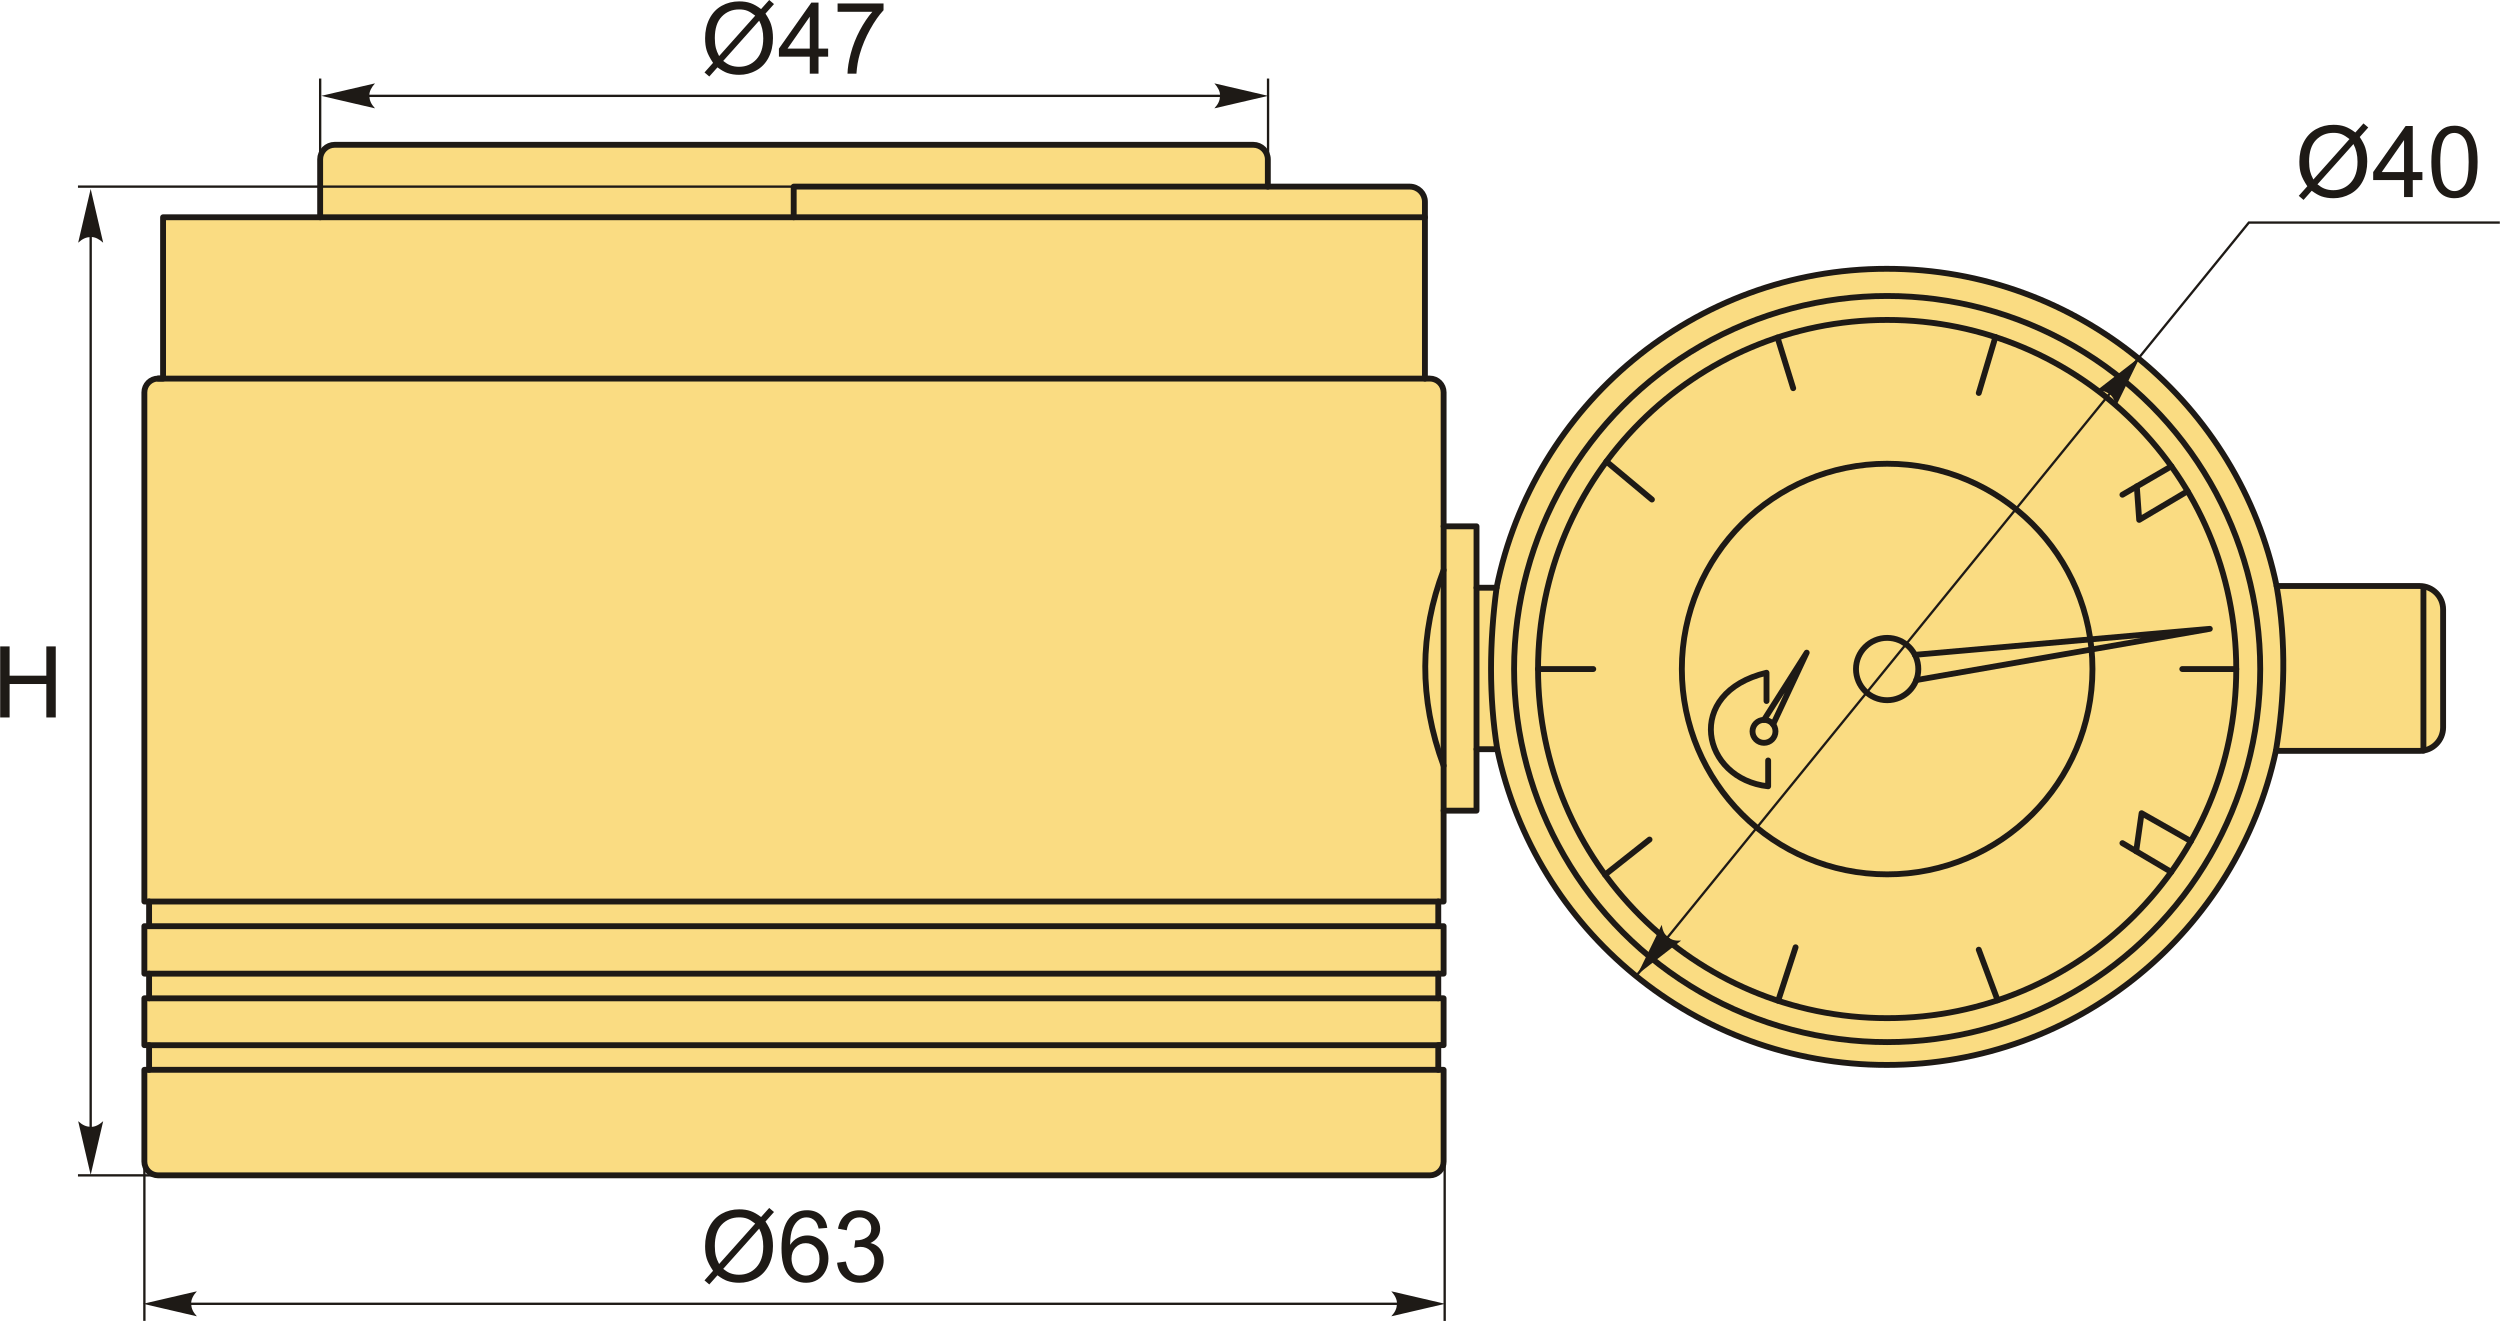 <?xml version="1.0" encoding="UTF-8"?>
<!DOCTYPE svg PUBLIC "-//W3C//DTD SVG 1.1//EN" "http://www.w3.org/Graphics/SVG/1.1/DTD/svg11.dtd">
<!-- Creator: CorelDRAW 2018 (64-Bit) -->
<svg xmlns="http://www.w3.org/2000/svg" xml:space="preserve" width="2519px" height="1331px" version="1.1" style="shape-rendering:geometricPrecision; text-rendering:geometricPrecision; image-rendering:optimizeQuality; fill-rule:evenodd; clip-rule:evenodd"
viewBox="0 0 2433.8 1286.17"
 xmlns:xlink="http://www.w3.org/1999/xlink">
 <defs>
  <style type="text/css">
   <![CDATA[
    .str1 {stroke:#1E1A16;stroke-width:2.28;stroke-miterlimit:22.926}
    .str0 {stroke:#1E1A16;stroke-width:5.71;stroke-linecap:round;stroke-linejoin:round;stroke-miterlimit:22.926}
    .fil1 {fill:none}
    .fil0 {fill:#FADC82}
    .fil3 {fill:#1E1A16;fill-rule:nonzero}
    .fil2 {fill:#1E1A16;fill-rule:nonzero}
   ]]>
  </style>
 </defs>
 <g id="Layer_x0020_1">
  <g id="_2149665396960">
   <g>
    <path class="fil0 str0" d="M325.7 141l894.42 0c7.79,0 14.15,6.37 14.15,14.15l0 26.56 138.15 0c8.14,0 14.8,6.66 14.8,14.8l0 15.05 0 157.04 4.78 0c7.38,0 13.42,6.05 13.42,13.43l0 130.44 32.04 0 0 59.82 19.52 0c35.72,-177.16 192.24,-310.56 379.92,-310.56 187.08,0 343.2,132.55 379.57,308.86l139.3 0c12.56,0 22.83,10.27 22.83,22.82l0 114.88c0,12.55 -10.27,22.82 -22.83,22.82l-139.97 0c-37.55,174.77 -192.91,305.78 -378.9,305.78 -186.57,0 -342.33,-131.83 -379.26,-307.41l-20.18 0 0 59.81 -32.04 0 0 88.49 -5.19 0 0 24 5.19 0 0 46.22 -5.19 0 0 24.01 5.19 0 0 45.63 -5.19 0 0 24.01 5.19 0 0 89.32c0,7.39 -6.04,13.43 -13.42,13.43l-1238.17 0c-7.39,0 -13.43,-6.04 -13.43,-13.43l0 -89.32 4.6 0 0 -24.01 -4.6 0 0 -45.63 4.6 0 0 -24.01 -4.6 0 0 -46.22 4.6 0 0 -24 -4.6 0 0 -495.75c0,-7.38 6.04,-13.43 13.43,-13.43l4.78 0 0 -157.04 152.94 0 0 -56.41c0,-7.78 6.37,-14.15 14.15,-14.15z"/>
    <line class="fil1 str0" x1="311.55" y1="211.56" x2="1387.22" y2= "211.56" />
    <polyline class="fil1 str0" points="1234.27,181.71 772.62,181.71 772.62,211.56 "/>
    <line class="fil1 str0" x1="1387.22" y1="368.6" x2="153.83" y2= "368.6" />
    <line class="fil1 str0" x1="1405.42" y1="789.29" x2="1405.42" y2= "512.47" />
    <path class="fil1 str0" d="M1405.42 555.04c-23.36,61.48 -24.33,124.9 0,190.53"/>
    <line class="fil1 str0" x1="1437.46" y1="729.48" x2="1437.46" y2= "572.29" />
    <line class="fil1 str0" x1="145" y1="1041.65" x2="1400.23" y2= "1041.65" />
    <line class="fil1 str0" x1="1402.82" y1="1017.64" x2="145" y2= "1017.64" />
    <line class="fil1 str0" x1="145" y1="972.01" x2="1400.23" y2= "972.01" />
    <line class="fil1 str0" x1="1400.23" y1="948" x2="145" y2= "948" />
    <line class="fil1 str0" x1="145" y1="901.78" x2="1400.23" y2= "901.78" />
    <line class="fil1 str0" x1="1400.23" y1="877.78" x2="145" y2= "877.78" />
    <path class="fil1 str0" d="M1456.98 572.29c-6.94,52.91 -7.63,105.37 0.66,157.19"/>
    <path class="fil1 str0" d="M2215.8 731.11c8.4,-50.99 10.49,-103.93 0.67,-160.52"/>
    <line class="fil1 str0" x1="2359.42" y1="730.82" x2="2359.42" y2= "572.21" />
    <circle class="fil1 str0" cx="1837.27" cy="651.42" r="363.24"/>
    <circle class="fil1 str0" cx="1837.27" cy="651.42" r="339.91"/>
    <circle class="fil1 str0" cx="1837.27" cy="651.42" r="199.9"/>
    <circle class="fil1 str0" cx="1837.27" cy="651.42" r="30.34"/>
    <polyline class="fil1 str0" points="1864.28,637.59 2151.44,612.27 1865.65,662.16 "/>
    <line class="fil1 str0" x1="1497.36" y1="651.42" x2="1551.13" y2= "651.42" />
    <line class="fil1 str0" x1="2177.18" y1="651.42" x2="2124.63" y2= "651.42" />
    <line class="fil1 str0" x1="1563.92" y1="449.36" x2="1608.24" y2= "486.38" />
    <line class="fil1 str0" x1="1730.51" y1="328.62" x2="1745.79" y2= "377.97" />
    <line class="fil1 str0" x1="1942.68" y1="328.18" x2="1926.47" y2= "382.63" />
    <line class="fil1 str0" x1="1562.59" y1="851.68" x2="1605.91" y2= "817.43" />
    <line class="fil1 str0" x1="1731.14" y1="974.43" x2="1748.12" y2= "922.33" />
    <line class="fil1 str0" x1="1944.84" y1="973.95" x2="1926.47" y2= "924.67" />
    <line class="fil1 str0" x1="2113.87" y1="849.03" x2="2066.35" y2= "820.92" />
    <polyline class="fil1 str0" points="2079.74,828.84 2085,791.78 2133.03,819.06 "/>
    <line class="fil1 str0" x1="2114" y1="454" x2="2066.35" y2= "481.71" />
    <polyline class="fil1 str0" points="2080.35,473.57 2082.67,506.19 2129.8,478.23 "/>
    <path class="fil1 str0" d="M1719.81 682.56c0,-9.18 0,-18.36 0,-27.54 -81.12,19.51 -63.24,103.6 1.6,110.57 0,-8.38 0,-16.76 0,-25.14"/>
    <circle class="fil1 str0" cx="1717.36" cy="712.1" r="11.18"/>
    <polyline class="fil1 str0" points="1717.36,700.93 1758.94,635.46 1726.23,705.3 "/>
   </g>
   <polyline class="fil1 str1" points="1592.82,950.39 2189.44,216.73 2433.8,216.73 "/>
   <path id="стрелка.cdr" class="fil2" d="M1594.15 948.78l23.61 -48.3c0.76,5.03 2.55,9.44 5.93,11.98 3.61,2.69 7.15,3.71 12.95,3.39l-42.49 32.93z"/>
   <path id="стрелка.cdr_0" class="fil2" d="M2083.51 347.54l-23.61 48.29c-0.76,-5.03 -2.55,-9.44 -5.93,-11.97 -3.61,-2.69 -7.15,-3.72 -12.95,-3.4l42.49 -32.92z"/>
   <path class="fil3" d="M2293.13 129l7.91 -8.84 4.66 3.96 -8.3 9.3c2.69,4.02 4.49,7.53 5.45,10.56 1.24,3.96 1.86,8.41 1.86,13.3 0,7.09 -1.43,13.4 -4.28,18.94 -2.87,5.54 -6.88,9.71 -12.05,12.55 -5.17,2.83 -10.66,4.25 -16.47,4.25 -4.33,0 -8.26,-0.61 -11.78,-1.84 -2.7,-0.95 -5.86,-2.77 -9.48,-5.44l-7.96 8.92 -4.65 -3.98 8.32 -9.32c-3.09,-4.69 -5.15,-8.68 -6.18,-12 -1.05,-3.32 -1.56,-7.31 -1.56,-11.96 0,-7.11 1.42,-13.44 4.25,-18.98 2.84,-5.55 6.8,-9.76 11.92,-12.62 5.1,-2.85 10.79,-4.29 17.05,-4.29 4.22,0 7.91,0.57 11.07,1.68 3.17,1.11 6.57,3.04 10.22,5.81zm-5.71 6.4c-2.98,-2.34 -5.56,-3.93 -7.78,-4.79 -2.21,-0.85 -4.8,-1.27 -7.78,-1.27 -6.88,0 -12.56,2.34 -17.04,7.01 -4.49,4.67 -6.73,11.64 -6.73,20.92 0,3.64 0.34,6.89 1.03,9.71 0.5,2.11 1.55,4.7 3.14,7.78l35.16 -39.36zm3.86 4.86l-35.03 39.22c2.44,1.98 4.67,3.36 6.7,4.15 2.68,1.05 5.56,1.56 8.67,1.56 6.84,0 12.48,-2.41 16.94,-7.26 4.46,-4.85 6.68,-11.64 6.68,-20.37 0,-6.56 -1.32,-12.31 -3.96,-17.3z"/>
   <path id="1" class="fil3" d="M2340.55 191.86l0 -16.52 -30.05 0 0 -7.83 31.59 -44.84 6.96 0 0 44.84 9.37 0 0 7.83 -9.37 0 0 16.52 -8.5 0zm0 -24.35l0 -31.13 -21.7 31.13 21.7 0z"/>
   <path id="2" class="fil3" d="M2367.14 157.72c0,-8.17 0.83,-14.77 2.51,-19.76 1.69,-5.01 4.19,-8.86 7.5,-11.55 3.31,-2.69 7.48,-4.03 12.5,-4.03 3.71,0 6.96,0.74 9.78,2.24 2.8,1.5 5.12,3.66 6.92,6.48 1.81,2.8 3.22,6.23 4.25,10.27 1.05,4.04 1.57,9.5 1.57,16.35 0,8.11 -0.84,14.69 -2.5,19.68 -1.66,5.01 -4.16,8.86 -7.47,11.56 -3.3,2.71 -7.49,4.06 -12.55,4.06 -6.65,0 -11.88,-2.37 -15.69,-7.12 -4.55,-5.8 -6.82,-15.19 -6.82,-28.18zm8.69 0.03c0,11.39 1.32,18.96 3.98,22.69 2.66,3.75 5.94,5.62 9.84,5.62 3.9,0 7.18,-1.88 9.84,-5.63 2.66,-3.77 3.98,-11.33 3.98,-22.68 0,-11.39 -1.32,-18.96 -3.98,-22.69 -2.64,-3.75 -5.96,-5.62 -9.94,-5.62 -3.89,0 -7.02,1.66 -9.35,4.96 -2.92,4.2 -4.37,12 -4.37,23.35z"/>
   <line class="fil1 str1" x1="828.64" y1="181.71" x2="75.73" y2= "181.71" />
   <line class="fil1 str1" x1="209.81" y1="1144.4" x2="75.73" y2= "1144.4" />
   <line class="fil1 str1" x1="88.11" y1="204.61" x2="88.11" y2= "1120.47" />
   <path id="стрелка.cdr_1" class="fil2" d="M88.11 183.95l12.18 52.36c-3.77,-3.43 -7.94,-5.72 -12.17,-5.55 -4.49,0.19 -7.88,1.63 -12.19,5.55l12.18 -52.36z"/>
   <path id="стрелка.cdr_2" class="fil2" d="M88.11 1144l12.18 -52.36c-3.77,3.43 -7.94,5.72 -12.17,5.55 -4.49,-0.19 -7.88,-1.63 -12.19,-5.55l12.18 52.36z"/>
   <polygon class="fil3" points="0,698.57 0,629.38 9.18,629.38 9.18,657.89 44.93,657.89 44.93,629.38 54.11,629.38 54.11,698.57 44.93,698.57 44.93,666 9.18,666 9.18,698.57 "/>
   <path class="fil3" d="M740.86 1184.97l7.91 -8.84 4.66 3.96 -8.3 9.3c2.69,4.02 4.49,7.53 5.45,10.56 1.24,3.96 1.86,8.41 1.86,13.3 0,7.09 -1.43,13.4 -4.28,18.94 -2.87,5.54 -6.88,9.71 -12.05,12.55 -5.17,2.83 -10.66,4.25 -16.47,4.25 -4.33,0 -8.26,-0.61 -11.78,-1.84 -2.7,-0.95 -5.86,-2.77 -9.48,-5.44l-7.96 8.92 -4.65 -3.98 8.32 -9.32c-3.09,-4.69 -5.15,-8.68 -6.18,-12 -1.05,-3.32 -1.56,-7.31 -1.56,-11.96 0,-7.11 1.42,-13.44 4.25,-18.98 2.84,-5.55 6.8,-9.76 11.92,-12.62 5.1,-2.85 10.79,-4.29 17.05,-4.29 4.22,0 7.91,0.57 11.07,1.68 3.17,1.11 6.57,3.04 10.22,5.81zm-5.71 6.4c-2.98,-2.34 -5.56,-3.93 -7.78,-4.79 -2.21,-0.85 -4.8,-1.27 -7.78,-1.27 -6.88,0 -12.56,2.34 -17.04,7.01 -4.49,4.67 -6.73,11.64 -6.73,20.92 0,3.64 0.34,6.89 1.03,9.71 0.5,2.11 1.55,4.7 3.14,7.78l35.16 -39.36zm3.86 4.86l-35.03 39.22c2.44,1.98 4.67,3.36 6.7,4.15 2.68,1.05 5.56,1.56 8.67,1.56 6.84,0 12.48,-2.41 16.94,-7.26 4.46,-4.85 6.68,-11.64 6.68,-20.37 0,-6.56 -1.32,-12.31 -3.96,-17.3z"/>
   <path id="1" class="fil3" d="M805.28 1195.55l-8.4 0.68c-0.76,-3.33 -1.84,-5.77 -3.24,-7.28 -2.3,-2.43 -5.15,-3.64 -8.54,-3.64 -2.72,0 -5.13,0.76 -7.21,2.27 -2.67,1.95 -4.77,4.78 -6.33,8.52 -1.55,3.75 -2.35,9.08 -2.42,15.99 2.05,-3.1 4.56,-5.42 7.53,-6.92 2.96,-1.52 6.05,-2.27 9.3,-2.27 5.67,0 10.5,2.09 14.5,6.26 3.98,4.17 5.97,9.55 5.97,16.17 0,4.35 -0.93,8.38 -2.8,12.11 -1.88,3.74 -4.44,6.59 -7.73,8.57 -3.27,1.98 -6.99,2.98 -11.14,2.98 -7.07,0 -12.86,-2.61 -17.33,-7.81 -4.46,-5.2 -6.7,-13.79 -6.7,-25.74 0,-13.36 2.48,-23.09 7.42,-29.16 4.32,-5.28 10.13,-7.93 17.46,-7.93 5.44,0 9.92,1.53 13.4,4.58 3.48,3.04 5.57,7.24 6.26,12.62zm-34.78 29.86c0,2.93 0.63,5.74 1.87,8.41 1.24,2.67 2.97,4.7 5.18,6.1 2.22,1.4 4.58,2.11 7.07,2.11 3.62,0 6.72,-1.45 9.28,-4.35 2.56,-2.89 3.85,-6.82 3.85,-11.8 0,-4.78 -1.28,-8.55 -3.8,-11.31 -2.53,-2.75 -5.75,-4.14 -9.67,-4.14 -3.83,0 -7.1,1.39 -9.77,4.14 -2.68,2.76 -4.01,6.36 -4.01,10.84z"/>
   <path id="2" class="fil3" d="M814.87 1229.47l8.5 -1.16c0.98,4.83 2.63,8.31 4.96,10.44 2.34,2.12 5.2,3.19 8.6,3.19 4.03,0 7.43,-1.39 10.16,-4.16 2.74,-2.77 4.11,-6.2 4.11,-10.29 0,-3.9 -1.27,-7.12 -3.83,-9.66 -2.55,-2.53 -5.79,-3.8 -9.73,-3.8 -1.61,0 -3.61,0.32 -6.01,0.95l0.95 -7.44c0.57,0.06 1.03,0.09 1.37,0.09 3.64,0 6.89,-0.95 9.81,-2.83 2.9,-1.89 4.35,-4.79 4.35,-8.7 0,-3.11 -1.07,-5.68 -3.18,-7.73 -2.11,-2.05 -4.83,-3.06 -8.16,-3.06 -3.32,0 -6.07,1.05 -8.28,3.14 -2.2,2.1 -3.62,5.24 -4.25,9.42l-8.5 -1.54c1.04,-5.7 3.39,-10.13 7.08,-13.27 3.67,-3.14 8.26,-4.71 13.74,-4.71 3.77,0 7.25,0.81 10.42,2.44 3.19,1.61 5.62,3.81 7.3,6.6 1.69,2.8 2.52,5.76 2.52,8.9 0,2.98 -0.8,5.69 -2.4,8.14 -1.61,2.45 -3.99,4.39 -7.13,5.84 4.09,0.94 7.26,2.9 9.53,5.88 2.26,2.97 3.39,6.7 3.39,11.16 0,6.04 -2.21,11.18 -6.61,15.38 -4.41,4.21 -9.98,6.3 -16.71,6.3 -6.08,0 -11.12,-1.82 -15.13,-5.44 -4.02,-3.63 -6.31,-8.31 -6.87,-14.08z"/>
   <line class="fil1 str1" x1="140.4" y1="1109.92" x2="140.4" y2= "1286.11" />
   <line class="fil1 str1" x1="1406.45" y1="1109.92" x2="1406.45" y2= "1286.17" />
   <line class="fil1 str1" x1="163.15" y1="1269.46" x2="1369.32" y2= "1269.46" />
   <path id="стрелка.cdr_3" class="fil2" d="M139.14 1269.46l52.36 -12.18c-3.43,3.77 -5.72,7.94 -5.55,12.17 0.2,4.49 1.63,7.88 5.55,12.19l-52.36 -12.18z"/>
   <path id="стрелка.cdr_4" class="fil2" d="M1406.82 1269.46l-52.36 -12.18c3.42,3.77 5.71,7.94 5.54,12.17 -0.19,4.49 -1.62,7.88 -5.54,12.19l52.36 -12.18z"/>
   <path class="fil3" d="M740.86 8.84l7.91 -8.84 4.66 3.96 -8.3 9.29c2.69,4.03 4.49,7.54 5.45,10.57 1.24,3.96 1.86,8.41 1.86,13.3 0,7.09 -1.43,13.4 -4.28,18.94 -2.87,5.54 -6.88,9.71 -12.05,12.55 -5.17,2.83 -10.66,4.25 -16.47,4.25 -4.33,0 -8.26,-0.61 -11.78,-1.84 -2.7,-0.95 -5.86,-2.77 -9.48,-5.44l-7.96 8.92 -4.65 -3.98 8.32 -9.32c-3.09,-4.69 -5.15,-8.68 -6.18,-12 -1.05,-3.32 -1.56,-7.31 -1.56,-11.97 0,-7.1 1.42,-13.43 4.25,-18.97 2.84,-5.55 6.8,-9.76 11.92,-12.62 5.1,-2.85 10.79,-4.29 17.05,-4.29 4.22,0 7.91,0.57 11.07,1.68 3.17,1.11 6.57,3.04 10.22,5.81zm-5.71 6.4c-2.98,-2.34 -5.56,-3.93 -7.78,-4.79 -2.21,-0.85 -4.8,-1.27 -7.78,-1.27 -6.88,0 -12.56,2.34 -17.04,7.01 -4.49,4.67 -6.73,11.64 -6.73,20.92 0,3.64 0.34,6.89 1.03,9.71 0.5,2.11 1.55,4.7 3.14,7.78l35.16 -39.36zm3.86 4.86l-35.03 39.22c2.44,1.98 4.67,3.36 6.7,4.15 2.68,1.05 5.56,1.56 8.67,1.56 6.84,0 12.48,-2.41 16.94,-7.26 4.46,-4.85 6.68,-11.65 6.68,-20.37 0,-6.56 -1.32,-12.31 -3.96,-17.3z"/>
   <path id="1" class="fil3" d="M788.28 71.7l0 -16.52 -30.05 0 0 -7.83 31.59 -44.84 6.96 0 0 44.84 9.37 0 0 7.83 -9.37 0 0 16.52 -8.5 0zm0 -24.35l0 -31.13 -21.7 31.13 21.7 0z"/>
   <path id="2" class="fil3" d="M815.35 11.5l0 -8.12 44.74 0 0 6.57c-4.4,4.69 -8.78,10.92 -13.09,18.7 -4.34,7.78 -7.67,15.78 -10.04,24.01 -1.69,5.79 -2.78,12.15 -3.25,19.04l-8.7 0c0.1,-5.44 1.16,-12.03 3.21,-19.74 2.04,-7.74 4.96,-15.18 8.77,-22.34 3.82,-7.17 7.88,-13.21 12.18,-18.12l-33.82 0z"/>
   <line class="fil1 str1" x1="341.78" y1="93.33" x2="1196.03" y2= "93.33" />
   <path id="стрелка.cdr_5" class="fil2" d="M312.61 93.33l52.35 -12.18c-3.42,3.77 -5.71,7.94 -5.54,12.16 0.19,4.5 1.62,7.89 5.54,12.19l-52.35 -12.17z"/>
   <path id="стрелка.cdr_6" class="fil2" d="M1234.57 93.33l-52.36 -12.18c3.42,3.77 5.71,7.94 5.54,12.16 -0.19,4.5 -1.62,7.89 -5.54,12.19l52.36 -12.17z"/>
   <line class="fil1 str1" x1="311.55" y1="173.99" x2="311.55" y2= "76.48" />
   <line class="fil1 str1" x1="1234.48" y1="173.99" x2="1234.48" y2= "76.48" />
  </g>
 </g>
</svg>

